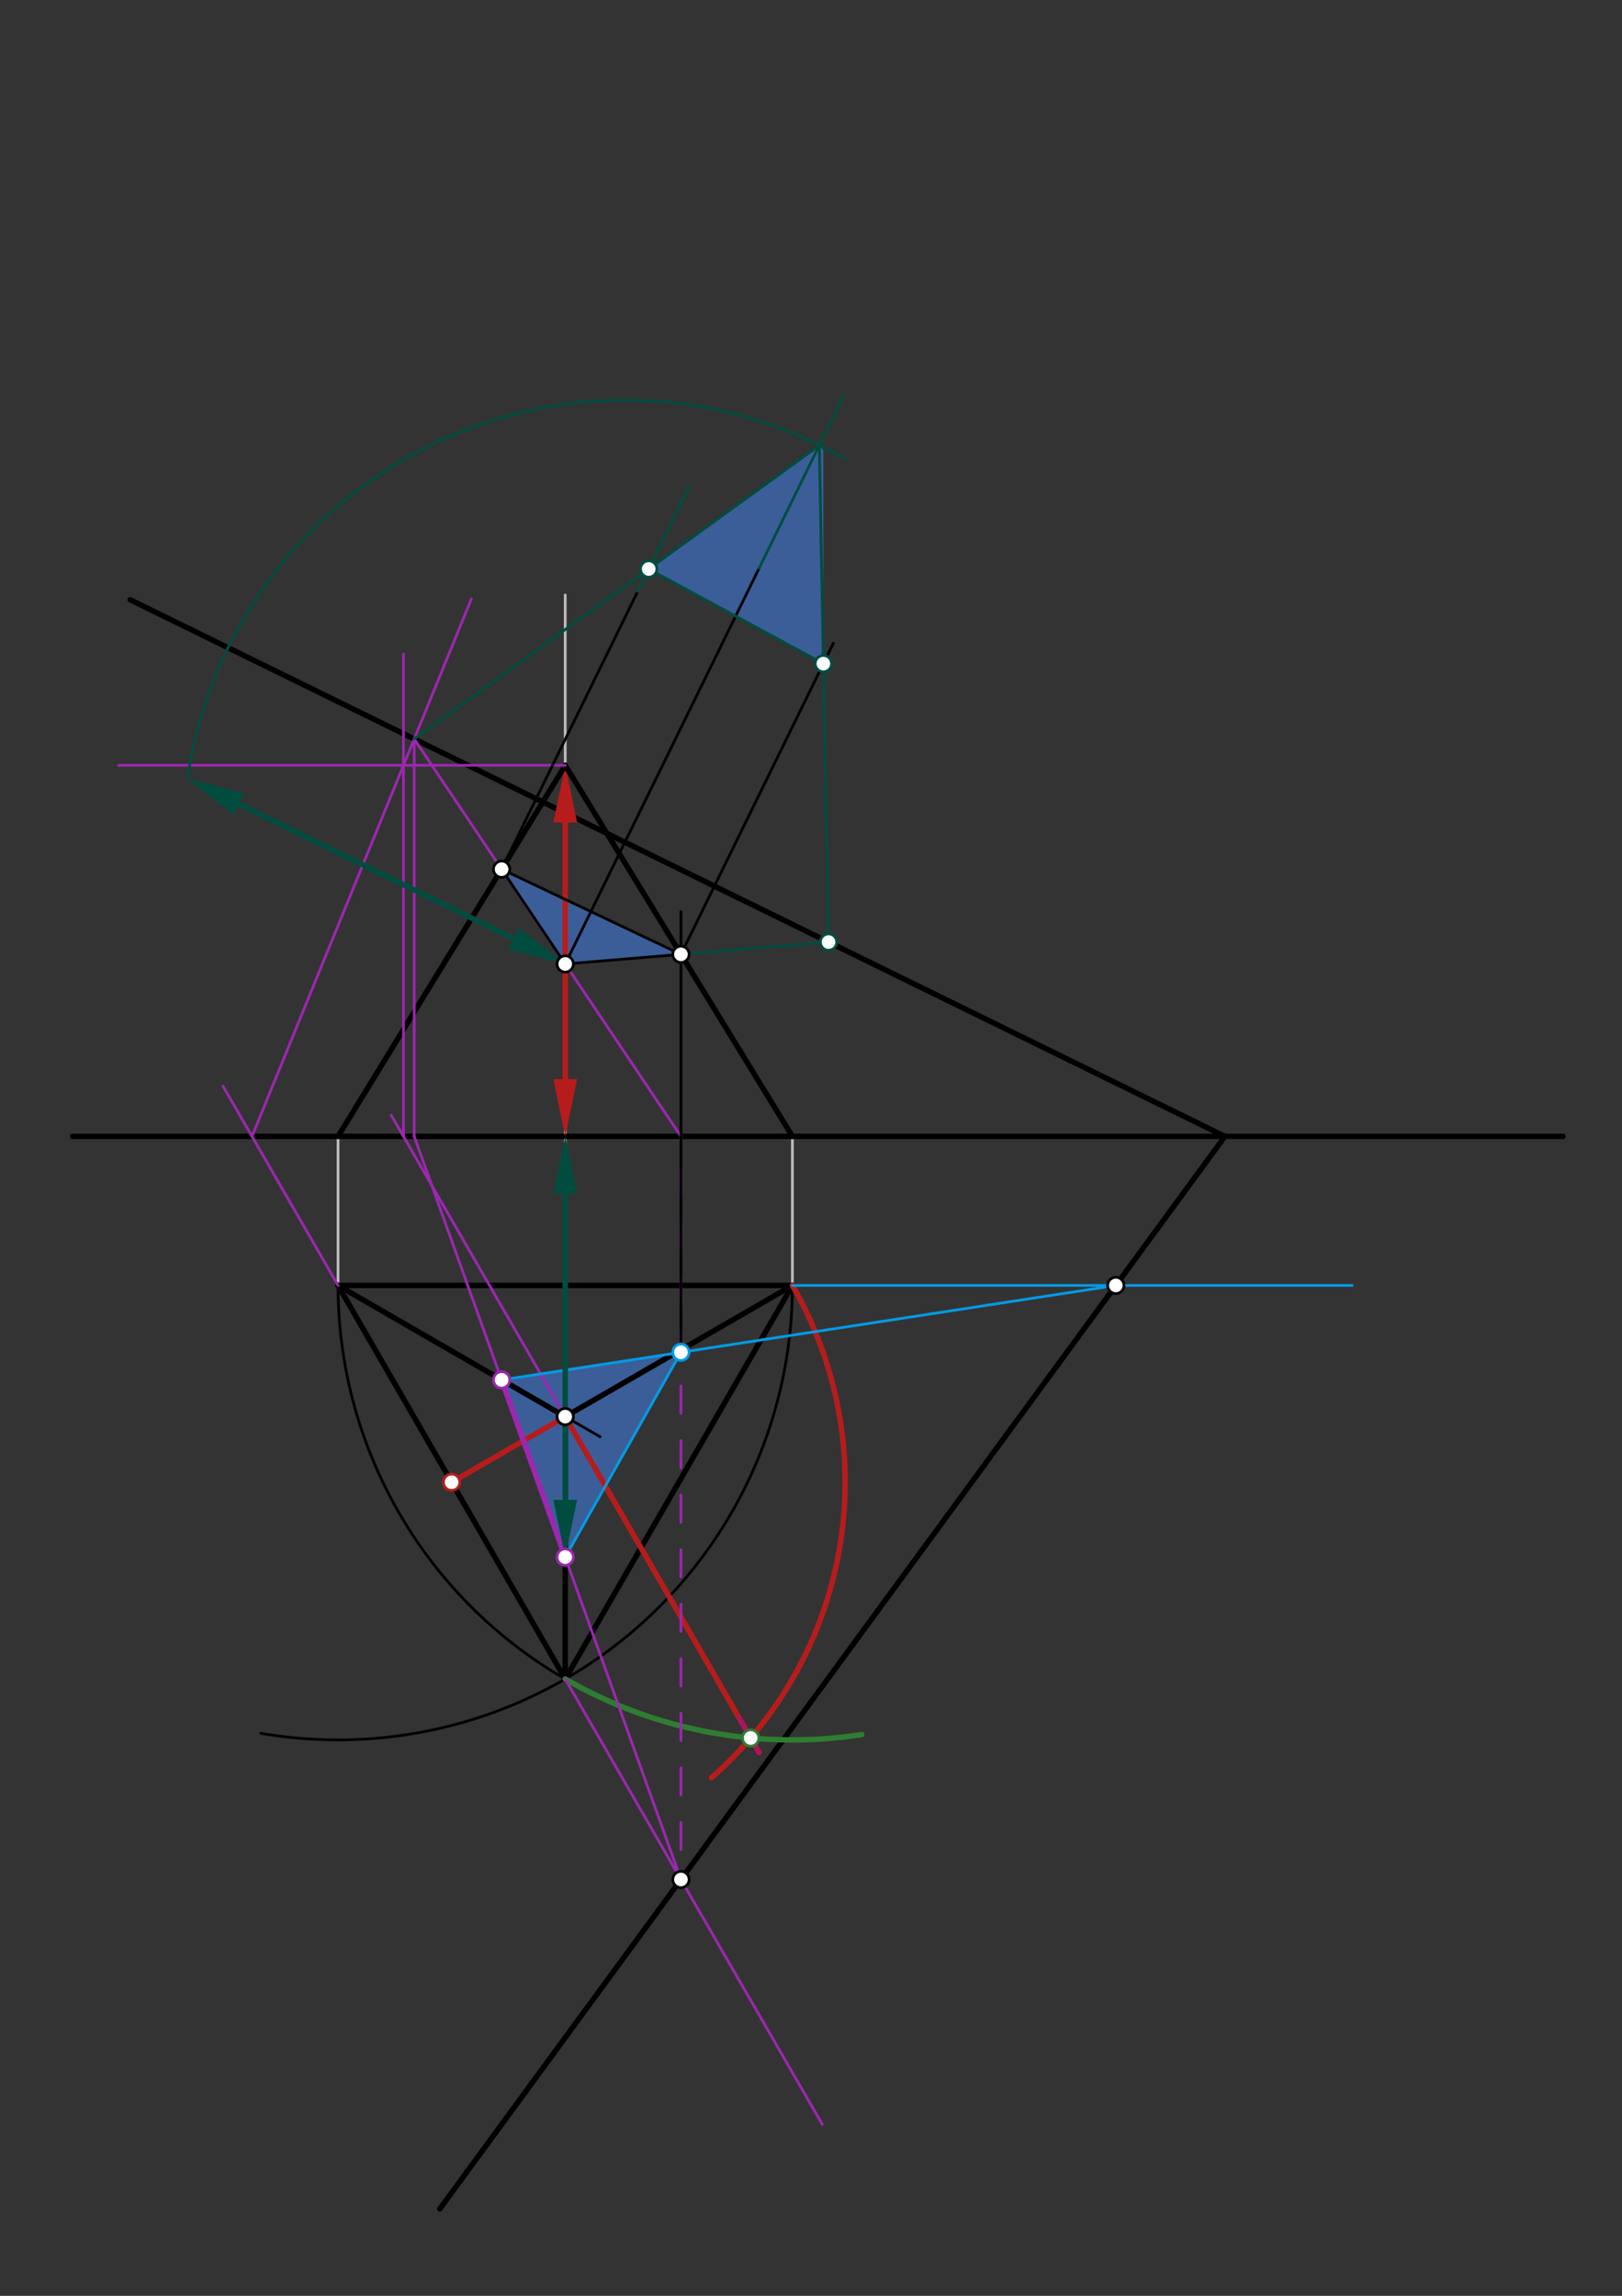<svg xmlns="http://www.w3.org/2000/svg" class="svg--816" height="100%" preserveAspectRatio="xMidYMid meet" viewBox="0 0 595 842" width="100%"><rect x="0" y="0" width="595" height="842" fill="#333333" stroke="none"/><defs><marker id="marker-arrow" markerHeight="16" markerUnits="userSpaceOnUse" markerWidth="24" orient="auto-start-reverse" refX="24" refY="4" viewBox="0 0 24 8"><path d="M 0 0 L 24 4 L 0 8 z" stroke="inherit"></path></marker></defs><g class="aux-layer--949"><g class="element--733"><line stroke="#BDBDBD" stroke-dasharray="none" stroke-linecap="round" stroke-width="1" x1="124.008" x2="124.008" y1="471.427" y2="416.76"></line></g><g class="element--733"><line stroke="#BDBDBD" stroke-dasharray="none" stroke-linecap="round" stroke-width="1" x1="207.341" x2="207.341" y1="519.54" y2="218.205"></line></g><g class="element--733"><line stroke="#BDBDBD" stroke-dasharray="none" stroke-linecap="round" stroke-width="1" x1="290.674" x2="290.674" y1="471.427" y2="416.76"></line></g></g><g class="main-layer--75a"><g class="element--733"><g fill="#448aff" opacity="0.5"><path d="M 207.341 571.053 L 249.792 495.955 L 184.01 506.069 L 207.504 570.33 Z" stroke="none"></path></g></g><g class="element--733"><g fill="#448aff" opacity="0.5"><path d="M 184.01 318.777 L 249.792 350 L 207.341 353.529 L 184.01 318.777 Z" stroke="none"></path></g></g><g class="element--733"><g fill="#448aff" opacity="0.5"><path d="M 300.555 163.322 L 237.965 208.68 L 302.039 243.389 L 302.004 165.205 Z" stroke="none"></path></g></g><g class="element--733"><line stroke="#000000" stroke-dasharray="none" stroke-linecap="round" stroke-width="2" x1="26.674" x2="573.341" y1="416.76" y2="416.76"></line></g><g class="element--733"><line stroke="#000000" stroke-dasharray="none" stroke-linecap="round" stroke-width="2" x1="124.008" x2="290.674" y1="471.427" y2="471.427"></line></g><g class="element--733"><line stroke="#000000" stroke-dasharray="none" stroke-linecap="round" stroke-width="2" x1="449.341" x2="161.341" y1="416.76" y2="810.094"></line></g><g class="element--733"><line stroke="#000000" stroke-dasharray="none" stroke-linecap="round" stroke-width="2" x1="449.341" x2="47.75" y1="416.76" y2="219.954"></line></g><g class="element--733"><path d="M 290.674 471.427 A 166.667 166.667 0 0 1 95.659 635.665" fill="none" stroke="#000000" stroke-dasharray="none" stroke-linecap="round" stroke-width="1"></path></g><g class="element--733"><path d="M 124.008 471.427 A 166.667 166.667 0 0 0 247.252 632.338" fill="none" stroke="#000000" stroke-dasharray="none" stroke-linecap="round" stroke-width="1"></path></g><g class="element--733"><line stroke="#000000" stroke-dasharray="none" stroke-linecap="round" stroke-width="1" x1="124.008" x2="207.341" y1="471.427" y2="615.765"></line></g><g class="element--733"><line stroke="#000000" stroke-dasharray="none" stroke-linecap="round" stroke-width="1" x1="207.341" x2="290.674" y1="615.765" y2="471.427"></line></g><g class="element--733"><line stroke="#000000" stroke-dasharray="none" stroke-linecap="round" stroke-width="1" x1="207.341" x2="207.341" y1="615.765" y2="505.58"></line></g><g class="element--733"><line stroke="#000000" stroke-dasharray="none" stroke-linecap="round" stroke-width="1" x1="124.008" x2="220.134" y1="471.427" y2="526.926"></line></g><g class="element--733"><line stroke="#000000" stroke-dasharray="none" stroke-linecap="round" stroke-width="1" x1="290.674" x2="192.542" y1="471.427" y2="528.084"></line></g><g class="element--733"><line stroke="#000000" stroke-dasharray="none" stroke-linecap="round" stroke-width="2" x1="124.008" x2="207.341" y1="471.427" y2="615.765"></line></g><g class="element--733"><line stroke="#000000" stroke-dasharray="none" stroke-linecap="round" stroke-width="2" x1="207.341" x2="290.674" y1="615.765" y2="471.427"></line></g><g class="element--733"><line stroke="#000000" stroke-dasharray="none" stroke-linecap="round" stroke-width="2" x1="290.674" x2="207.341" y1="471.427" y2="519.54"></line></g><g class="element--733"><line stroke="#000000" stroke-dasharray="none" stroke-linecap="round" stroke-width="2" x1="207.341" x2="207.341" y1="519.54" y2="615.765"></line></g><g class="element--733"><line stroke="#000000" stroke-dasharray="none" stroke-linecap="round" stroke-width="2" x1="207.341" x2="124.008" y1="519.54" y2="471.427"></line></g><g class="element--733"><line stroke="#B71C1C" stroke-dasharray="none" stroke-linecap="round" stroke-width="2" x1="207.341" x2="165.674" y1="519.54" y2="543.596"></line></g><g class="element--733"><line stroke="#B71C1C" stroke-dasharray="none" stroke-linecap="round" stroke-width="2" x1="207.341" x2="271.221" y1="519.54" y2="630.183"></line></g><g class="element--733"><path d="M 290.674 471.427 A 144.338 144.338 0 0 1 260.995 651.981" fill="none" stroke="#B71C1C" stroke-dasharray="none" stroke-linecap="round" stroke-width="2"></path></g><g class="element--733"><line stroke="#AD1457" stroke-dasharray="none" stroke-linecap="round" stroke-width="2" x1="271.221" x2="278.501" y1="630.183" y2="642.793"></line></g><g class="element--733"><line stroke="#B71C1C" stroke-dasharray="none" stroke-linecap="round" stroke-width="2" x1="207.341" x2="207.341" y1="395.76" y2="301.678"></line><path d="M207.341,416.76 l21,4.375 l0,-8.75 z" fill="#B71C1C" stroke="#B71C1C" stroke-width="0" transform="rotate(270, 207.341, 416.76)"></path><path d="M207.341,280.678 l21,4.375 l0,-8.75 z" fill="#B71C1C" stroke="#B71C1C" stroke-width="0" transform="rotate(90, 207.341, 280.678)"></path></g><g class="element--733"><line stroke="#000000" stroke-dasharray="none" stroke-linecap="round" stroke-width="2" x1="207.341" x2="124.008" y1="280.678" y2="416.76"></line></g><g class="element--733"><line stroke="#000000" stroke-dasharray="none" stroke-linecap="round" stroke-width="2" x1="207.341" x2="290.674" y1="280.678" y2="416.76"></line></g><g class="element--733"><path d="M 207.341 615.765 A 166.667 166.667 0 0 0 316.127 636.139" fill="none" stroke="#2E7D32" stroke-dasharray="none" stroke-linecap="round" stroke-width="2"></path></g><g class="element--733"><line stroke="#9C27B0" stroke-dasharray="none" stroke-linecap="round" stroke-width="1" x1="124.008" x2="81.803" y1="471.427" y2="398.327"></line></g><g class="element--733"><line stroke="#9C27B0" stroke-dasharray="none" stroke-linecap="round" stroke-width="1" x1="207.341" x2="301.652" y1="615.765" y2="779.116"></line></g><g class="element--733"><line stroke="#9C27B0" stroke-dasharray="none" stroke-linecap="round" stroke-width="1" x1="207.341" x2="43.504" y1="280.678" y2="280.678"></line></g><g class="element--733"><line stroke="#9C27B0" stroke-dasharray="none" stroke-linecap="round" stroke-width="1" x1="207.341" x2="143.513" y1="519.54" y2="408.985"></line></g><g class="element--733"><line stroke="#9C27B0" stroke-dasharray="none" stroke-linecap="round" stroke-width="1" x1="148.002" x2="148.002" y1="416.76" y2="239.83"></line></g><g class="element--733"><line stroke="#9C27B0" stroke-dasharray="none" stroke-linecap="round" stroke-width="1" x1="92.446" x2="148.002" y1="416.76" y2="280.678"></line></g><g class="element--733"><line stroke="#9C27B0" stroke-dasharray="none" stroke-linecap="round" stroke-width="1" x1="148.002" x2="172.912" y1="280.678" y2="219.66"></line></g><g class="element--733"><line stroke="#9C27B0" stroke-dasharray="10" stroke-linecap="round" stroke-width="1" x1="249.792" x2="249.792" y1="678.33" y2="416.76"></line></g><g class="element--733"><line stroke="#9C27B0" stroke-dasharray="none" stroke-linecap="round" stroke-width="1" x1="151.946" x2="249.792" y1="271.017" y2="416.76"></line></g><g class="element--733"><line stroke="#9C27B0" stroke-dasharray="none" stroke-linecap="round" stroke-width="1" x1="151.946" x2="151.946" y1="271.017" y2="416.76"></line></g><g class="element--733"><line stroke="#9C27B0" stroke-dasharray="none" stroke-linecap="round" stroke-width="1" x1="151.946" x2="249.792" y1="416.76" y2="689.292"></line></g><g class="element--733"><line stroke="#9C27B0" stroke-dasharray="none" stroke-linecap="round" stroke-width="2" x1="184.01" x2="207.341" y1="506.069" y2="571.053"></line></g><g class="element--733"><line stroke="#039BE5" stroke-dasharray="none" stroke-linecap="round" stroke-width="1" x1="290.674" x2="496.004" y1="471.427" y2="471.427"></line></g><g class="element--733"><line stroke="#039BE5" stroke-dasharray="none" stroke-linecap="round" stroke-width="1" x1="184.01" x2="409.314" y1="506.069" y2="471.427"></line></g><g class="element--733"><line stroke="#039BE5" stroke-dasharray="none" stroke-linecap="round" stroke-width="1" x1="249.792" x2="207.341" y1="495.955" y2="571.053"></line></g><g class="element--733"><line stroke="#000000" stroke-dasharray="none" stroke-linecap="round" stroke-width="1" x1="249.792" x2="249.792" y1="495.955" y2="334.33"></line></g><g class="element--733"><line stroke="#000000" stroke-dasharray="none" stroke-linecap="round" stroke-width="1" x1="184.01" x2="249.792" y1="318.777" y2="350"></line></g><g class="element--733"><line stroke="#000000" stroke-dasharray="none" stroke-linecap="round" stroke-width="1" x1="249.792" x2="207.341" y1="350" y2="353.529"></line></g><g class="element--733"><line stroke="#000000" stroke-dasharray="none" stroke-linecap="round" stroke-width="1" x1="184.01" x2="207.341" y1="318.777" y2="353.529"></line></g><g class="element--733"><line stroke="#000000" stroke-dasharray="none" stroke-linecap="round" stroke-width="1" x1="207.341" x2="278.459" y1="353.529" y2="208.41"></line></g><g class="element--733"><line stroke="#000000" stroke-dasharray="none" stroke-linecap="round" stroke-width="1" x1="249.792" x2="305.696" y1="350" y2="235.927"></line></g><g class="element--733"><line stroke="#000000" stroke-dasharray="none" stroke-linecap="round" stroke-width="1" x1="184.01" x2="233.947" y1="318.777" y2="216.878"></line></g><g class="element--733"><line stroke="#004D40" stroke-dasharray="none" stroke-linecap="round" stroke-width="2" x1="207.341" x2="207.341" y1="437.76" y2="550.053"></line><path d="M207.341,416.76 l21,4.375 l0,-8.75 z" fill="#004D40" stroke="#004D40" stroke-width="0" transform="rotate(90, 207.341, 416.76)"></path><path d="M207.341,571.053 l21,4.375 l0,-8.75 z" fill="#004D40" stroke="#004D40" stroke-width="0" transform="rotate(270, 207.341, 571.053)"></path></g><g class="element--733"><line stroke="#004D40" stroke-dasharray="none" stroke-linecap="round" stroke-width="2" x1="188.484" x2="87.649" y1="344.288" y2="294.872"></line><path d="M207.341,353.529 l21,4.375 l0,-8.75 z" fill="#004D40" stroke="#004D40" stroke-width="0" transform="rotate(206.108, 207.341, 353.529)"></path><path d="M68.792,285.631 l21,4.375 l0,-8.75 z" fill="#004D40" stroke="#004D40" stroke-width="0" transform="rotate(26.108, 68.792, 285.631)"></path></g><g class="element--733"><path d="M 68.792 285.631 A 162.104 162.104 0 0 1 310.233 168.477" fill="none" stroke="#004D40" stroke-dasharray="none" stroke-linecap="round" stroke-width="1"></path></g><g class="element--733"><line stroke="#004D40" stroke-dasharray="none" stroke-linecap="round" stroke-width="1" x1="278.459" x2="309.311" y1="208.41" y2="145.455"></line></g><g class="element--733"><line stroke="#004D40" stroke-dasharray="none" stroke-linecap="round" stroke-width="1" x1="249.792" x2="305.375" y1="350" y2="345.38"></line></g><g class="element--733"><line stroke="#004D40" stroke-dasharray="none" stroke-linecap="round" stroke-width="1" x1="303.931" x2="300.555" y1="345.5" y2="163.322"></line></g><g class="element--733"><line stroke="#004D40" stroke-dasharray="none" stroke-linecap="round" stroke-width="1" x1="151.946" x2="300.555" y1="271.017" y2="163.322"></line></g><g class="element--733"><line stroke="#004D40" stroke-dasharray="none" stroke-linecap="round" stroke-width="1" x1="233.947" x2="252.811" y1="216.878" y2="178.385"></line></g><g class="element--733"><line stroke="#004D40" stroke-dasharray="none" stroke-linecap="round" stroke-width="1" x1="237.965" x2="302.039" y1="208.68" y2="243.389"></line></g><g class="element--733"><circle cx="207.341" cy="519.54" r="3" stroke="#000000" stroke-width="1" fill="#ffffff"></circle>}</g><g class="element--733"><circle cx="165.674" cy="543.596" r="3" stroke="#B71C1C" stroke-width="1" fill="#ffffff"></circle>}</g><g class="element--733"><circle cx="275.383" cy="637.391" r="3" stroke="#2E7D32" stroke-width="1" fill="#ffffff"></circle>}</g><g class="element--733"><circle cx="184.01" cy="506.069" r="3" stroke="#9C27B0" stroke-width="1" fill="#ffffff"></circle>}</g><g class="element--733"><circle cx="207.341" cy="571.053" r="3" stroke="#9C27B0" stroke-width="1" fill="#ffffff"></circle>}</g><g class="element--733"><circle cx="249.792" cy="495.955" r="3" stroke="#039BE5" stroke-width="1" fill="#ffffff"></circle>}</g><g class="element--733"><circle cx="409.314" cy="471.427" r="3" stroke="#000000" stroke-width="1" fill="#ffffff"></circle>}</g><g class="element--733"><circle cx="249.792" cy="689.292" r="3" stroke="#000000" stroke-width="1" fill="#ffffff"></circle>}</g><g class="element--733"><circle cx="249.792" cy="350" r="3" stroke="#000000" stroke-width="1" fill="#ffffff"></circle>}</g><g class="element--733"><circle cx="207.341" cy="353.529" r="3" stroke="#000000" stroke-width="1" fill="#ffffff"></circle>}</g><g class="element--733"><circle cx="184.01" cy="318.777" r="3" stroke="#000000" stroke-width="1" fill="#ffffff"></circle>}</g><g class="element--733"><circle cx="303.931" cy="345.5" r="3" stroke="#004D40" stroke-width="1" fill="#ffffff"></circle>}</g><g class="element--733"><circle cx="302.039" cy="243.389" r="3" stroke="#004D40" stroke-width="1" fill="#ffffff"></circle>}</g><g class="element--733"><circle cx="237.965" cy="208.68" r="3" stroke="#004D40" stroke-width="1" fill="#ffffff"></circle>}</g></g><g class="snaps-layer--ac6"></g><g class="temp-layer--52d"></g></svg>